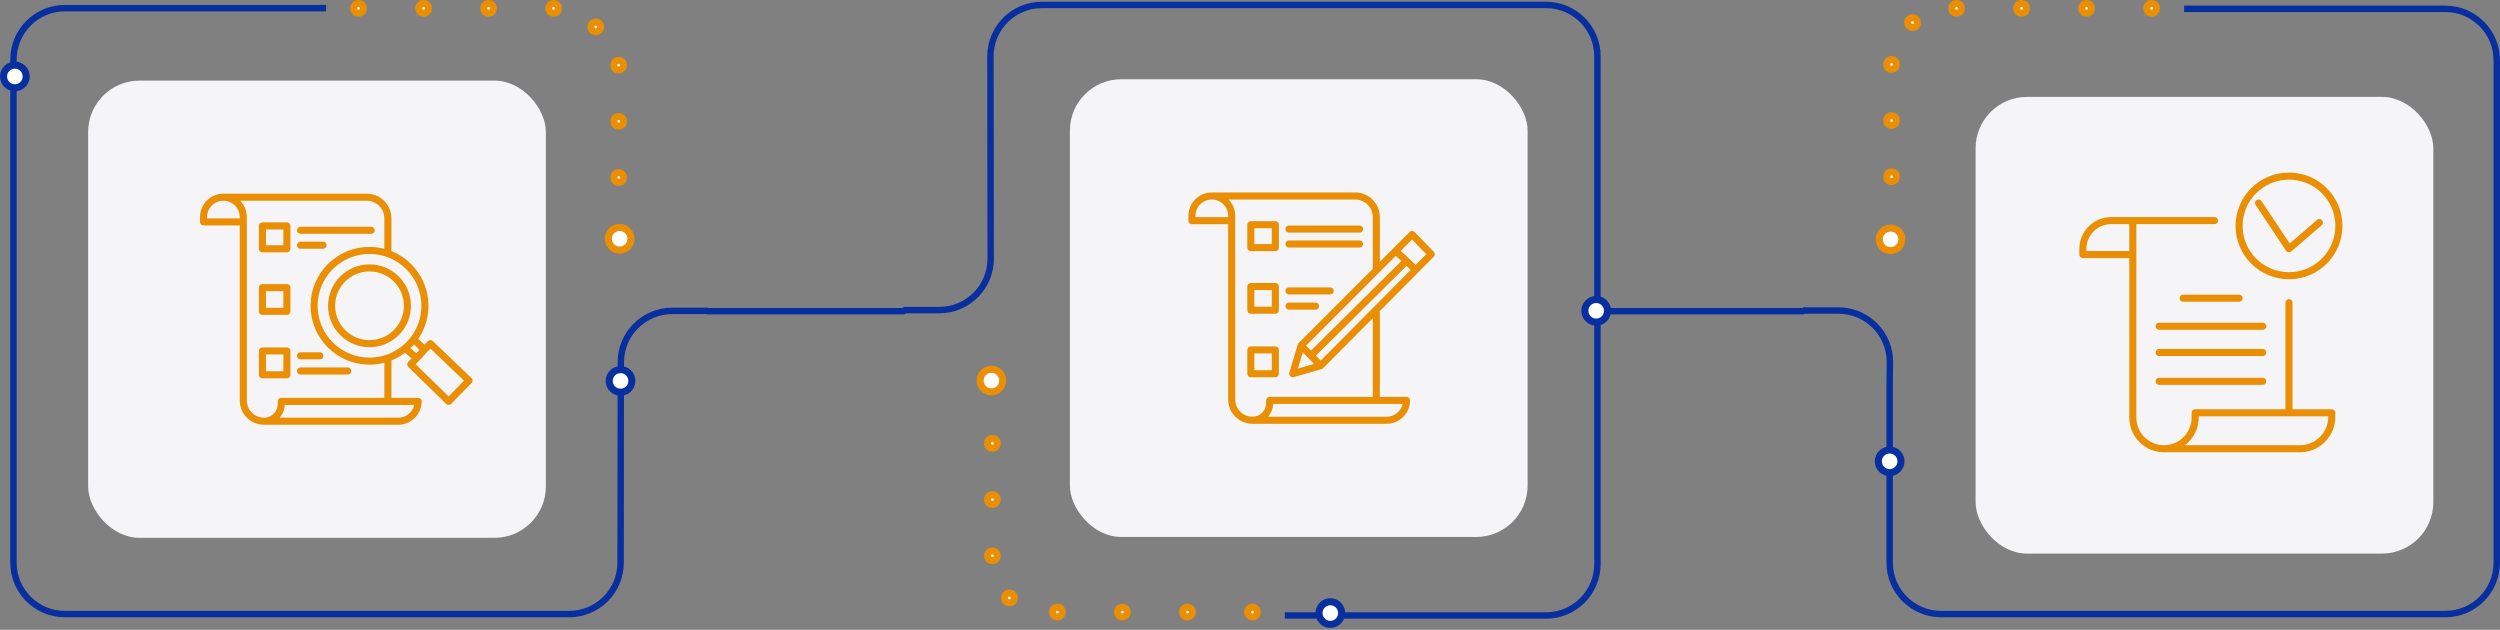 <svg width="778" height="196" viewBox="0 0 778 196" fill="none" xmlns="http://www.w3.org/2000/svg">
<rect x="0" y="0" width="778" height="196" fill="#808080" stroke="none"/>
<rect x="27.428" y="25.085" width="142.446" height="142.285" rx="16" fill="#F5F5F7"/>
<path d="M82.168 131.085H123.941C127.352 131.085 130.117 128.321 130.117 124.91H120.715M82.168 131.085C85.127 131.085 87.526 128.686 87.526 125.727V124.91H120.715M82.168 131.085C78.602 131.085 75.711 128.194 75.711 124.628V67.554C75.711 64.139 72.943 61.371 69.528 61.371M75.711 69.056H63.346V67.554C63.346 64.139 66.114 61.371 69.528 61.371M69.528 61.371H114.117C117.761 61.371 120.715 64.325 120.715 67.969V78.903M120.715 111.415V124.91M93.533 71.664H115.499M93.533 76.309H100.531M93.533 110.724H99.561M93.533 115.449H108.213M126.069 108.363C123.073 110.874 119.209 112.386 114.991 112.386C105.466 112.386 97.745 104.673 97.745 95.159C97.745 85.644 105.466 77.932 114.991 77.932C124.516 77.932 132.238 85.644 132.238 95.159C132.238 99.081 130.926 102.697 128.716 105.593M126.069 108.363L129.671 111.448M126.069 108.363C127.05 107.54 127.938 106.611 128.716 105.593M129.671 111.448L132.104 108.785M129.671 111.448L127.828 113.394L139.621 124.91L145.956 118.438L133.935 106.946L132.104 108.785M132.104 108.785L128.716 105.593M81.668 109.22V116.634H89.284V109.22H81.668ZM81.668 96.888V89.521H89.284V96.888H81.668ZM81.668 77.43V70.303H89.284V77.43H81.668ZM114.991 83.371C121.509 83.371 126.792 88.649 126.792 95.159C126.792 101.669 121.509 106.946 114.991 106.946C108.474 106.946 103.191 101.669 103.191 95.159C103.191 88.649 108.474 83.371 114.991 83.371Z" stroke="#EA8E03" stroke-width="2.199" stroke-linecap="round" stroke-linejoin="round"/>
<path d="M101.49 2.542L20.189 2.542C11.353 2.542 4.189 9.705 4.189 18.542L4.189 175.1C4.189 183.936 11.353 191.1 20.189 191.1L177.131 191.1C185.961 191.1 193.122 183.947 193.131 175.117L193.197 112.726C193.206 103.896 200.367 96.742 209.197 96.742L220.412 96.742" stroke="#072FA0" stroke-width="2"/>
<ellipse cx="193.113" cy="118.539" rx="3.526" ry="3.522" fill="white" stroke="#072FA0" stroke-width="2.199"/>
<ellipse cx="4.625" cy="23.794" rx="3.526" ry="3.522" fill="white" stroke="#072FA0" stroke-width="2.199"/>
<ellipse cx="192.832" cy="74.299" rx="3.526" ry="3.522" fill="white" stroke="#EA8E03" stroke-width="2.199"/>
<circle cx="192.53" cy="55.242" r="1.499" fill="white" stroke="#EA8E03" stroke-width="2.199"/>
<circle cx="192.53" cy="20.272" r="1.499" fill="white" stroke="#EA8E03" stroke-width="2.199"/>
<circle cx="185.411" cy="8.384" r="1.499" fill="white" stroke="#EA8E03" stroke-width="2.199"/>
<circle cx="192.53" cy="37.757" r="1.499" fill="white" stroke="#EA8E03" stroke-width="2.199"/>
<circle cx="172.294" cy="2.599" r="1.499" fill="white" stroke="#EA8E03" stroke-width="2.199"/>
<circle cx="152.06" cy="2.599" r="1.499" fill="white" stroke="#EA8E03" stroke-width="2.199"/>
<circle cx="131.825" cy="2.599" r="1.499" fill="white" stroke="#EA8E03" stroke-width="2.199"/>
<circle cx="111.589" cy="2.599" r="1.499" fill="white" stroke="#EA8E03" stroke-width="2.199"/>
<path d="M220.412 96.85H281.147" stroke="#072FA0" stroke-width="2" stroke-linecap="round" stroke-linejoin="round"/>
<rect x="332.949" y="24.658" width="142.446" height="142.446" rx="16" fill="#F5F5F7"/>
<path d="M399.822 191.539L481.125 191.539C489.962 191.539 497.125 184.376 497.125 175.539L497.125 17.539C497.125 8.703 489.962 1.539 481.125 1.539L324.217 1.539C315.372 1.539 308.205 8.716 308.217 17.561L308.302 80.482C308.314 89.327 301.147 96.504 292.302 96.504L281.125 96.504" stroke="#072FA0" stroke-width="2"/>
<circle cx="496.736" cy="96.723" r="3.526" transform="rotate(-180 496.736 96.723)" fill="white" stroke="#072FA0" stroke-width="2.199"/>
<circle cx="308.529" cy="118.428" r="3.526" transform="rotate(-180 308.529 118.428)" fill="white" stroke="#EA8E03" stroke-width="2.199"/>
<circle cx="308.83" cy="137.959" r="1.5" transform="rotate(-180 308.83 137.959)" fill="white" stroke="#EA8E03" stroke-width="2.199"/>
<circle cx="308.83" cy="172.969" r="1.5" transform="rotate(-180 308.83 172.969)" fill="white" stroke="#EA8E03" stroke-width="2.199"/>
<circle cx="314.158" cy="186.064" r="1.5" transform="rotate(-180 314.158 186.064)" fill="white" stroke="#EA8E03" stroke-width="2.199"/>
<circle cx="308.83" cy="155.464" r="1.5" transform="rotate(-180 308.83 155.464)" fill="white" stroke="#EA8E03" stroke-width="2.199"/>
<circle cx="329.064" cy="190.474" r="1.5" transform="rotate(-180 329.064 190.474)" fill="white" stroke="#EA8E03" stroke-width="2.199"/>
<circle cx="349.301" cy="190.474" r="1.5" transform="rotate(-180 349.301 190.474)" fill="white" stroke="#EA8E03" stroke-width="2.199"/>
<circle cx="369.535" cy="190.474" r="1.5" transform="rotate(-180 369.535 190.474)" fill="white" stroke="#EA8E03" stroke-width="2.199"/>
<circle cx="389.771" cy="190.474" r="1.5" transform="rotate(-180 389.771 190.474)" fill="white" stroke="#EA8E03" stroke-width="2.199"/>
<path d="M389.762 130.778H431.528C434.942 130.778 437.71 128.01 437.71 124.596H428.308M389.762 130.778C392.721 130.778 395.12 128.379 395.12 125.42V124.596H428.308M389.762 130.778C386.195 130.778 383.304 127.887 383.304 124.321V67.167C383.304 63.753 380.536 60.985 377.122 60.985M383.304 68.679H370.939V67.167C370.939 63.753 373.707 60.985 377.122 60.985M377.122 60.985H421.71C425.354 60.985 428.308 63.939 428.308 67.583V83.437M428.308 97.39V124.596M404.895 107.56L402.294 116.31L411.004 113.787M404.895 107.56L407.95 110.674M404.895 107.56L434.301 78.126M411.004 113.787L407.95 110.674M411.004 113.787L440.544 84.015M407.95 110.674L437.71 81.193M437.71 81.193L434.301 78.126M437.71 81.193L440.544 84.015M434.301 78.126L439.445 72.977L445.404 79.117L440.544 84.015M401.127 71.29H423.092M401.127 75.939H423.092M401.127 90.53H413.953M401.127 95.26H409.384M389.262 108.888V116.31H396.878V108.888H389.262ZM389.262 96.542V89.167H396.878V96.542H389.262ZM389.262 77.062V69.927H396.878V77.062H389.262Z" stroke="#EA8E03" stroke-width="2.199" stroke-linecap="round" stroke-linejoin="round"/>
<circle cx="413.999" cy="190.783" r="3.526" transform="rotate(75 413.999 190.783)" fill="white" stroke="#072FA0" stroke-width="2.199"/>
<path d="M500.242 96.85L560.977 96.85" stroke="#072FA0" stroke-width="2" stroke-linecap="round" stroke-linejoin="round"/>
<rect x="614.807" y="30.151" width="142.446" height="142.126" rx="16" fill="#F5F5F7"/>
<path d="M689.138 68.651H663.731M663.731 79.234H648.191V77.449C648.191 72.59 652.129 68.651 656.988 68.651H663.731M663.731 68.651V129.942C663.731 135.3 668.075 139.644 673.433 139.644C678.791 139.644 683.135 135.3 683.135 129.942V128.456H712.336M673.433 139.644H715.755C721.221 139.644 725.652 135.213 725.652 129.747V128.456H712.336M712.336 128.456V94.193M696.801 92.794H679.397M704.16 101.535H671.922M704.16 109.693H671.922M704.16 118.667H671.922M721.797 69.253L712.336 77.411L702.875 63.193M712.336 54.802C703.756 54.802 696.801 61.741 696.801 70.302C696.801 78.862 703.756 85.802 712.336 85.802C720.916 85.802 727.871 78.862 727.871 70.302C727.871 61.741 720.916 54.802 712.336 54.802Z" stroke="#EA8E03" stroke-width="2.199" stroke-linecap="round" stroke-linejoin="round"/>
<path d="M679.688 2.752L760.988 2.752C769.825 2.752 776.988 9.915 776.988 18.752L776.988 175.099C776.988 183.936 769.825 191.099 760.988 191.099L604.064 191.099C595.227 191.099 588.064 183.936 588.064 175.099L588.064 119.966L588.132 112.79C588.216 103.894 581.029 96.638 572.133 96.638L561.087 96.638" stroke="#072FA0" stroke-width="2"/>
<ellipse cx="3.526" cy="3.518" rx="3.526" ry="3.518" transform="matrix(-1 8.72264e-08 8.76196e-08 1 591.588 140.038)" fill="white" stroke="#072FA0" stroke-width="2.199"/>
<ellipse cx="3.526" cy="3.518" rx="3.526" ry="3.518" transform="matrix(-1 8.72264e-08 8.76196e-08 1 591.871 70.962)" fill="white" stroke="#EA8E03" stroke-width="2.199"/>
<circle cx="1.498" cy="1.498" r="1.498" transform="matrix(-1 8.74228e-08 8.74228e-08 1 590.145 53.495)" fill="white" stroke="#EA8E03" stroke-width="2.199"/>
<circle cx="1.498" cy="1.498" r="1.498" transform="matrix(-1 8.74228e-08 8.74228e-08 1 590.145 18.564)" fill="white" stroke="#EA8E03" stroke-width="2.199"/>
<circle cx="1.498" cy="1.498" r="1.498" transform="matrix(-1 8.74228e-08 8.74228e-08 1 596.682 5.536)" fill="white" stroke="#EA8E03" stroke-width="2.199"/>
<circle cx="1.498" cy="1.498" r="1.498" transform="matrix(-1 8.74228e-08 8.74228e-08 1 590.145 36.029)" fill="white" stroke="#EA8E03" stroke-width="2.199"/>
<circle cx="1.498" cy="1.498" r="1.498" transform="matrix(-1 8.74228e-08 8.74228e-08 1 610.379 1.1)" fill="white" stroke="#EA8E03" stroke-width="2.199"/>
<circle cx="1.498" cy="1.498" r="1.498" transform="matrix(-1 8.74228e-08 8.74228e-08 1 630.615 1.1)" fill="white" stroke="#EA8E03" stroke-width="2.199"/>
<circle cx="1.498" cy="1.498" r="1.498" transform="matrix(-1 8.74228e-08 8.74228e-08 1 650.85 1.1)" fill="white" stroke="#EA8E03" stroke-width="2.199"/>
<circle cx="1.498" cy="1.498" r="1.498" transform="matrix(-1 8.74228e-08 8.74228e-08 1 671.086 1.1)" fill="white" stroke="#EA8E03" stroke-width="2.199"/>
</svg>
